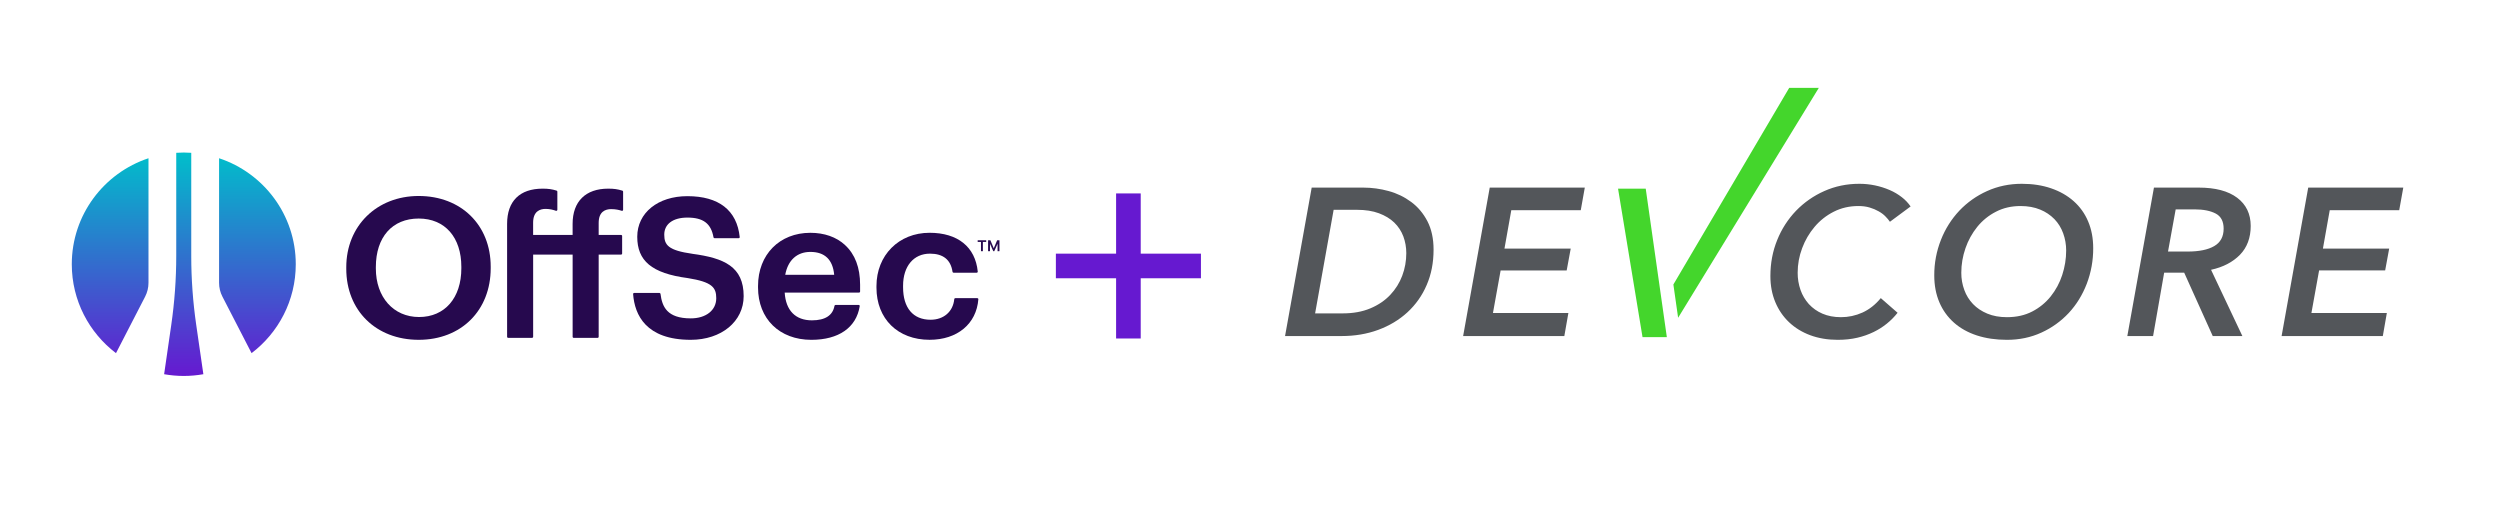 <svg width="1174" height="245" viewBox="0 0 1174 245" fill="none" xmlns="http://www.w3.org/2000/svg">
<path d="M524.12 158.956V90.832H535.681V158.956H524.12ZM495.839 130.674V119.114H563.962V130.674H495.839Z" fill="#6619D0"/>
<path d="M196.616 92.034C176.916 92.034 162.61 106.102 162.61 125.483V126.211C162.61 145.853 176.594 159.576 196.616 159.576C216.638 159.576 230.434 145.745 230.434 125.94V125.212C230.434 105.678 216.526 92.034 196.616 92.034ZM176.5 125.39C176.5 111.347 184.209 102.626 196.616 102.626C209.023 102.626 216.645 111.525 216.645 125.297V126.025C216.645 139.906 208.861 148.874 196.802 148.874C184.744 148.874 176.5 139.517 176.5 126.108V125.38V125.39Z" fill="#26094E"/>
<path d="M292.238 89.521C290.033 88.836 288.304 88.59 285.606 88.59C274.989 88.59 268.9 94.614 268.9 105.112V110.315H250.354V104.571C250.354 99.225 253.543 98.099 256.222 98.099C258.3 98.099 259.971 98.598 261.047 98.979C261.2 99.038 261.378 99.013 261.514 98.92C261.65 98.827 261.735 98.674 261.735 98.505V89.995C261.735 89.775 261.59 89.58 261.378 89.513C259.174 88.836 257.461 88.59 254.832 88.59C244.063 88.59 238.135 94.461 238.135 105.112V158.155C238.135 158.434 238.364 158.654 238.652 158.654H249.846C250.126 158.654 250.364 158.426 250.364 158.155V119.562H268.909V158.164C268.909 158.444 269.139 158.664 269.427 158.664H280.621C280.901 158.664 281.138 158.435 281.138 158.164V119.562H291.637C291.917 119.562 292.154 119.334 292.154 119.063V110.824C292.154 110.544 291.925 110.324 291.637 110.324H281.138V104.673C281.138 99.327 284.327 98.202 287.007 98.202C289.211 98.202 290.9 98.633 291.925 98.989C292.086 99.048 292.256 99.022 292.392 98.93C292.527 98.836 292.612 98.684 292.612 98.515V89.996C292.612 89.776 292.468 89.582 292.256 89.514L292.239 89.522L292.238 89.521Z" fill="#26094E"/>
<path d="M325.191 119.189C313.853 117.581 311.936 115.111 311.936 110.179C311.936 105.248 315.999 102.177 322.799 102.177C330.245 102.177 333.909 104.952 335.062 111.449C335.105 111.694 335.317 111.864 335.571 111.864H346.859C347.003 111.864 347.147 111.804 347.24 111.694C347.334 111.593 347.384 111.449 347.368 111.305C346.054 98.751 337.565 92.118 322.801 92.118C308.935 92.118 299.252 99.951 299.252 111.178C299.252 122.405 305.908 128.342 322.996 130.593C334.427 132.421 336.352 134.993 336.352 140.051C336.352 145.702 331.535 149.509 324.378 149.509C313.193 149.509 310.936 143.977 310.174 138.004C310.14 137.751 309.92 137.564 309.665 137.564H297.818C297.674 137.564 297.538 137.624 297.445 137.725C297.351 137.827 297.3 137.962 297.309 138.106C298.046 147.903 303.347 159.577 324.377 159.577C338.776 159.577 349.223 150.948 349.223 139.071C349.223 125.206 340.03 121.187 325.191 119.198V119.189Z" fill="#26094E"/>
<path d="M396.831 115.06C392.736 111.304 387.105 109.325 380.541 109.325C366.074 109.325 355.974 119.578 355.974 134.272V135C355.974 149.703 366.032 159.584 381.008 159.584C393.855 159.584 402.131 153.823 403.725 143.773C403.751 143.629 403.708 143.477 403.606 143.367C403.505 143.257 403.369 143.189 403.216 143.189H392.387C392.141 143.189 391.929 143.367 391.879 143.604C391.065 148.13 387.494 150.431 381.279 150.431C373.554 150.431 369.016 145.804 368.491 137.403H403.387C403.667 137.403 403.904 137.174 403.904 136.903V133.739C403.904 125.661 401.522 119.384 396.823 115.077L396.831 115.06ZM368.745 129.061C369.975 122.216 374.265 118.299 380.541 118.299C387.317 118.299 391.082 121.92 391.735 129.061H368.745Z" fill="#26094E"/>
<path d="M459.279 140.169C459.177 140.067 459.041 140.008 458.906 140.008H448.636C448.373 140.008 448.153 140.202 448.127 140.465C447.559 146.344 443.184 150.151 436.984 150.151C428.784 150.151 424.086 144.593 424.086 134.907V134.179C424.086 125.026 429.039 119.113 436.713 119.113C442.912 119.113 446.482 121.98 447.305 127.64C447.338 127.885 447.559 128.07 447.814 128.07H458.643C458.787 128.07 458.923 128.011 459.024 127.901C459.118 127.799 459.169 127.656 459.152 127.512C457.998 115.948 449.756 109.315 436.527 109.315C422.077 109.315 411.587 119.848 411.587 134.347V135.075C411.587 149.728 421.61 159.566 436.527 159.566C449.553 159.566 458.542 152.096 459.432 140.54C459.44 140.404 459.389 140.261 459.296 140.159L459.279 140.168V140.169Z" fill="#26094E"/>
<path fill-rule="evenodd" clip-rule="evenodd" d="M89.811 120.195C89.811 131.037 90.598 141.879 92.156 152.624L95.5 175.731C92.5 176.254 89.434 176.548 86.287 176.548C83.14 176.548 80.074 176.254 77.074 175.731L80.419 152.624C81.977 141.88 82.763 131.053 82.763 120.195V71.757C83.928 71.676 85.091 71.626 86.288 71.626C87.485 71.626 88.649 71.675 89.813 71.757V120.196L89.811 120.195ZM54.467 165.837L68.156 139.296C69.189 137.284 69.73 135.061 69.73 132.82V74.308C48.812 81.242 33.713 100.898 33.713 124.087C33.713 141.127 41.86 156.254 54.467 165.837ZM102.876 132.82C102.876 135.076 103.417 137.301 104.45 139.296L118.138 165.837C130.745 156.254 138.892 141.127 138.892 124.087C138.892 100.898 123.793 81.225 102.875 74.308V132.82H102.876Z" fill="url(#paint0_linear_2001_15)"/>
<path d="M466.439 117.956L464.173 112.841H465.091L466.675 116.594L468.26 112.841H469.177L466.911 117.956H466.439ZM464.006 117.956V112.841H464.896V117.956H464.006ZM468.454 117.956V112.841H469.344V117.956H468.454ZM460.67 117.956V113.286H461.56V117.956H460.67ZM459.114 113.619V112.841H463.117V113.619H459.114Z" fill="#26094E"/>
<path fill-rule="evenodd" clip-rule="evenodd" d="M759.835 88.599L771.329 158.311H782.748L772.833 88.599H759.835ZM840.216 41.252L785.819 133.599L788.044 149.227L854.124 41.252H840.216Z" fill="#44D62C"/>
<path fill-rule="evenodd" clip-rule="evenodd" d="M662.701 94.84C659.52 92.479 655.922 90.741 652.096 89.716C648.218 88.642 644.212 88.098 640.188 88.098H615.969L603.459 157.81H629.992C636.194 157.81 641.929 156.85 647.195 154.911C652.462 152.964 657.034 150.23 660.902 146.682C664.797 143.108 667.883 138.742 669.952 133.877C672.131 128.897 673.205 123.335 673.205 117.234C673.205 112.052 672.236 107.602 670.311 103.881C668.377 100.174 665.844 97.165 662.701 94.84ZM687.085 157.81H734.608L736.513 146.981H701.09L704.693 126.997H735.713L737.609 116.741H706.496L709.699 98.724H742.324L744.22 88.098H699.578L687.085 157.81ZM852.14 106.515C854.629 103.564 857.69 101.149 861.14 99.415C864.646 97.633 868.509 96.752 872.706 96.752C874.631 96.752 876.389 96.976 877.964 97.448C879.531 97.903 880.939 98.501 882.199 99.226C883.48 99.942 884.554 100.743 885.405 101.631C886.29 102.516 886.981 103.359 887.508 104.147L897.22 96.951C896.086 95.303 894.702 93.842 893.116 92.623C891.38 91.269 889.478 90.142 887.457 89.269C882.929 87.309 878.045 86.302 873.11 86.311C867.224 86.311 861.776 87.449 856.695 89.716C851.716 91.915 847.21 95.057 843.426 98.969C839.623 102.937 836.619 107.601 834.578 112.705C832.438 117.959 831.376 123.609 831.376 129.643C831.376 134.118 832.142 138.175 833.676 141.862C835.21 145.54 837.367 148.688 840.136 151.313C842.895 153.938 846.211 155.969 850.092 157.423C853.968 158.855 858.266 159.584 862.998 159.584C866.339 159.584 869.402 159.255 872.2 158.598C874.865 157.988 877.452 157.078 879.911 155.884C884.274 153.765 888.101 150.687 891.106 146.88L883.218 139.991C880.674 143.08 877.804 145.326 874.598 146.783C871.426 148.219 867.983 148.956 864.502 148.945C861.237 148.945 858.325 148.389 855.789 147.281C853.378 146.253 851.214 144.725 849.439 142.797C847.714 140.874 846.387 138.629 845.533 136.191C844.62 133.578 844.164 130.826 844.185 128.059C844.185 124.132 844.88 120.297 846.287 116.543C847.641 112.885 849.619 109.491 852.14 106.515ZM973.766 94.439C970.838 91.848 967.32 89.847 963.207 88.435C959.12 87.028 954.519 86.311 949.45 86.311C943.577 86.311 938.154 87.449 933.144 89.716C928.249 91.903 923.83 95.027 920.133 98.91C916.399 102.883 913.461 107.536 911.478 112.616C909.366 117.942 908.297 123.623 908.331 129.352C908.331 134.008 909.131 138.209 910.728 141.963C912.27 145.618 914.611 148.88 917.579 151.511C920.546 154.14 924.136 156.146 928.332 157.52C932.538 158.889 937.244 159.584 942.456 159.584C948.334 159.584 953.718 158.45 958.653 156.184C963.488 153.991 967.844 150.865 971.47 146.986C975.081 143.101 977.892 138.55 979.931 133.296C981.971 127.946 983.002 122.265 982.968 116.539C982.968 111.883 982.172 107.686 980.571 103.941C979.05 100.3 976.724 97.051 973.766 94.439ZM1056.93 106.115C1056.93 100.465 1054.8 96.044 1050.58 92.868C1046.32 89.678 1040.32 88.098 1032.52 88.098H1011.49L998.989 157.806H1011.09L1016.29 128.059H1025.7L1039.1 157.806H1053.02L1038.31 126.694C1043.99 125.446 1048.5 123.1 1051.88 119.653C1055.23 116.198 1056.93 111.685 1056.93 106.115ZM1126.67 98.724L1128.58 88.094H1083.94L1071.44 157.806H1118.97L1120.86 146.986H1085.44L1089.05 126.993H1120.07L1121.96 116.741H1090.84L1094.04 98.724H1126.67ZM658.509 129.436C657.248 132.797 655.326 135.872 652.858 138.478C650.356 141.129 647.229 143.253 643.496 144.811C639.763 146.391 635.419 147.167 630.485 147.167H617.575L626.275 98.526H637.188C641.179 98.526 644.646 99.066 647.537 100.144C650.444 101.232 652.854 102.685 654.75 104.518C656.646 106.364 658.066 108.517 659.006 111.007C659.933 113.505 660.396 116.117 660.396 118.878C660.396 122.539 659.769 126.066 658.5 129.436H658.509ZM1039.81 115.557C1036.88 117.276 1032.71 118.127 1027.31 118.127H1018.1L1021.7 98.324H1030.61C1034.75 98.324 1038.04 98.994 1040.53 100.304C1042.99 101.611 1044.22 103.97 1044.22 107.391C1044.22 111.124 1042.74 113.867 1039.81 115.557ZM968.415 129.15C967.231 132.799 965.398 136.205 963.005 139.204C960.641 142.152 957.68 144.567 954.317 146.29C950.87 148.077 946.914 148.945 942.456 148.945C938.976 148.945 935.913 148.389 933.253 147.281C930.586 146.164 928.332 144.668 926.546 142.797C924.729 140.908 923.332 138.657 922.446 136.191C921.486 133.588 921.005 130.833 921.026 128.059C921.026 124.132 921.692 120.297 922.994 116.539C924.244 112.9 926.119 109.507 928.535 106.511C930.927 103.554 933.916 101.136 937.307 99.415C940.729 97.633 944.575 96.752 948.869 96.752C952.324 96.752 955.4 97.317 958.071 98.429C960.591 99.444 962.872 100.971 964.771 102.913C966.57 104.788 967.943 106.991 968.87 109.562C969.797 112.119 970.273 114.807 970.273 117.634C970.273 121.57 969.641 125.408 968.415 129.15Z" fill="#53565A"/>
<defs>
<linearGradient id="paint0_linear_2001_15" x1="86.302" y1="71.626" x2="86.302" y2="176.548" gradientUnits="userSpaceOnUse">
<stop stop-color="#00BFCB"/>
<stop offset="1" stop-color="#6619D0"/>
</linearGradient>
</defs>
</svg>
